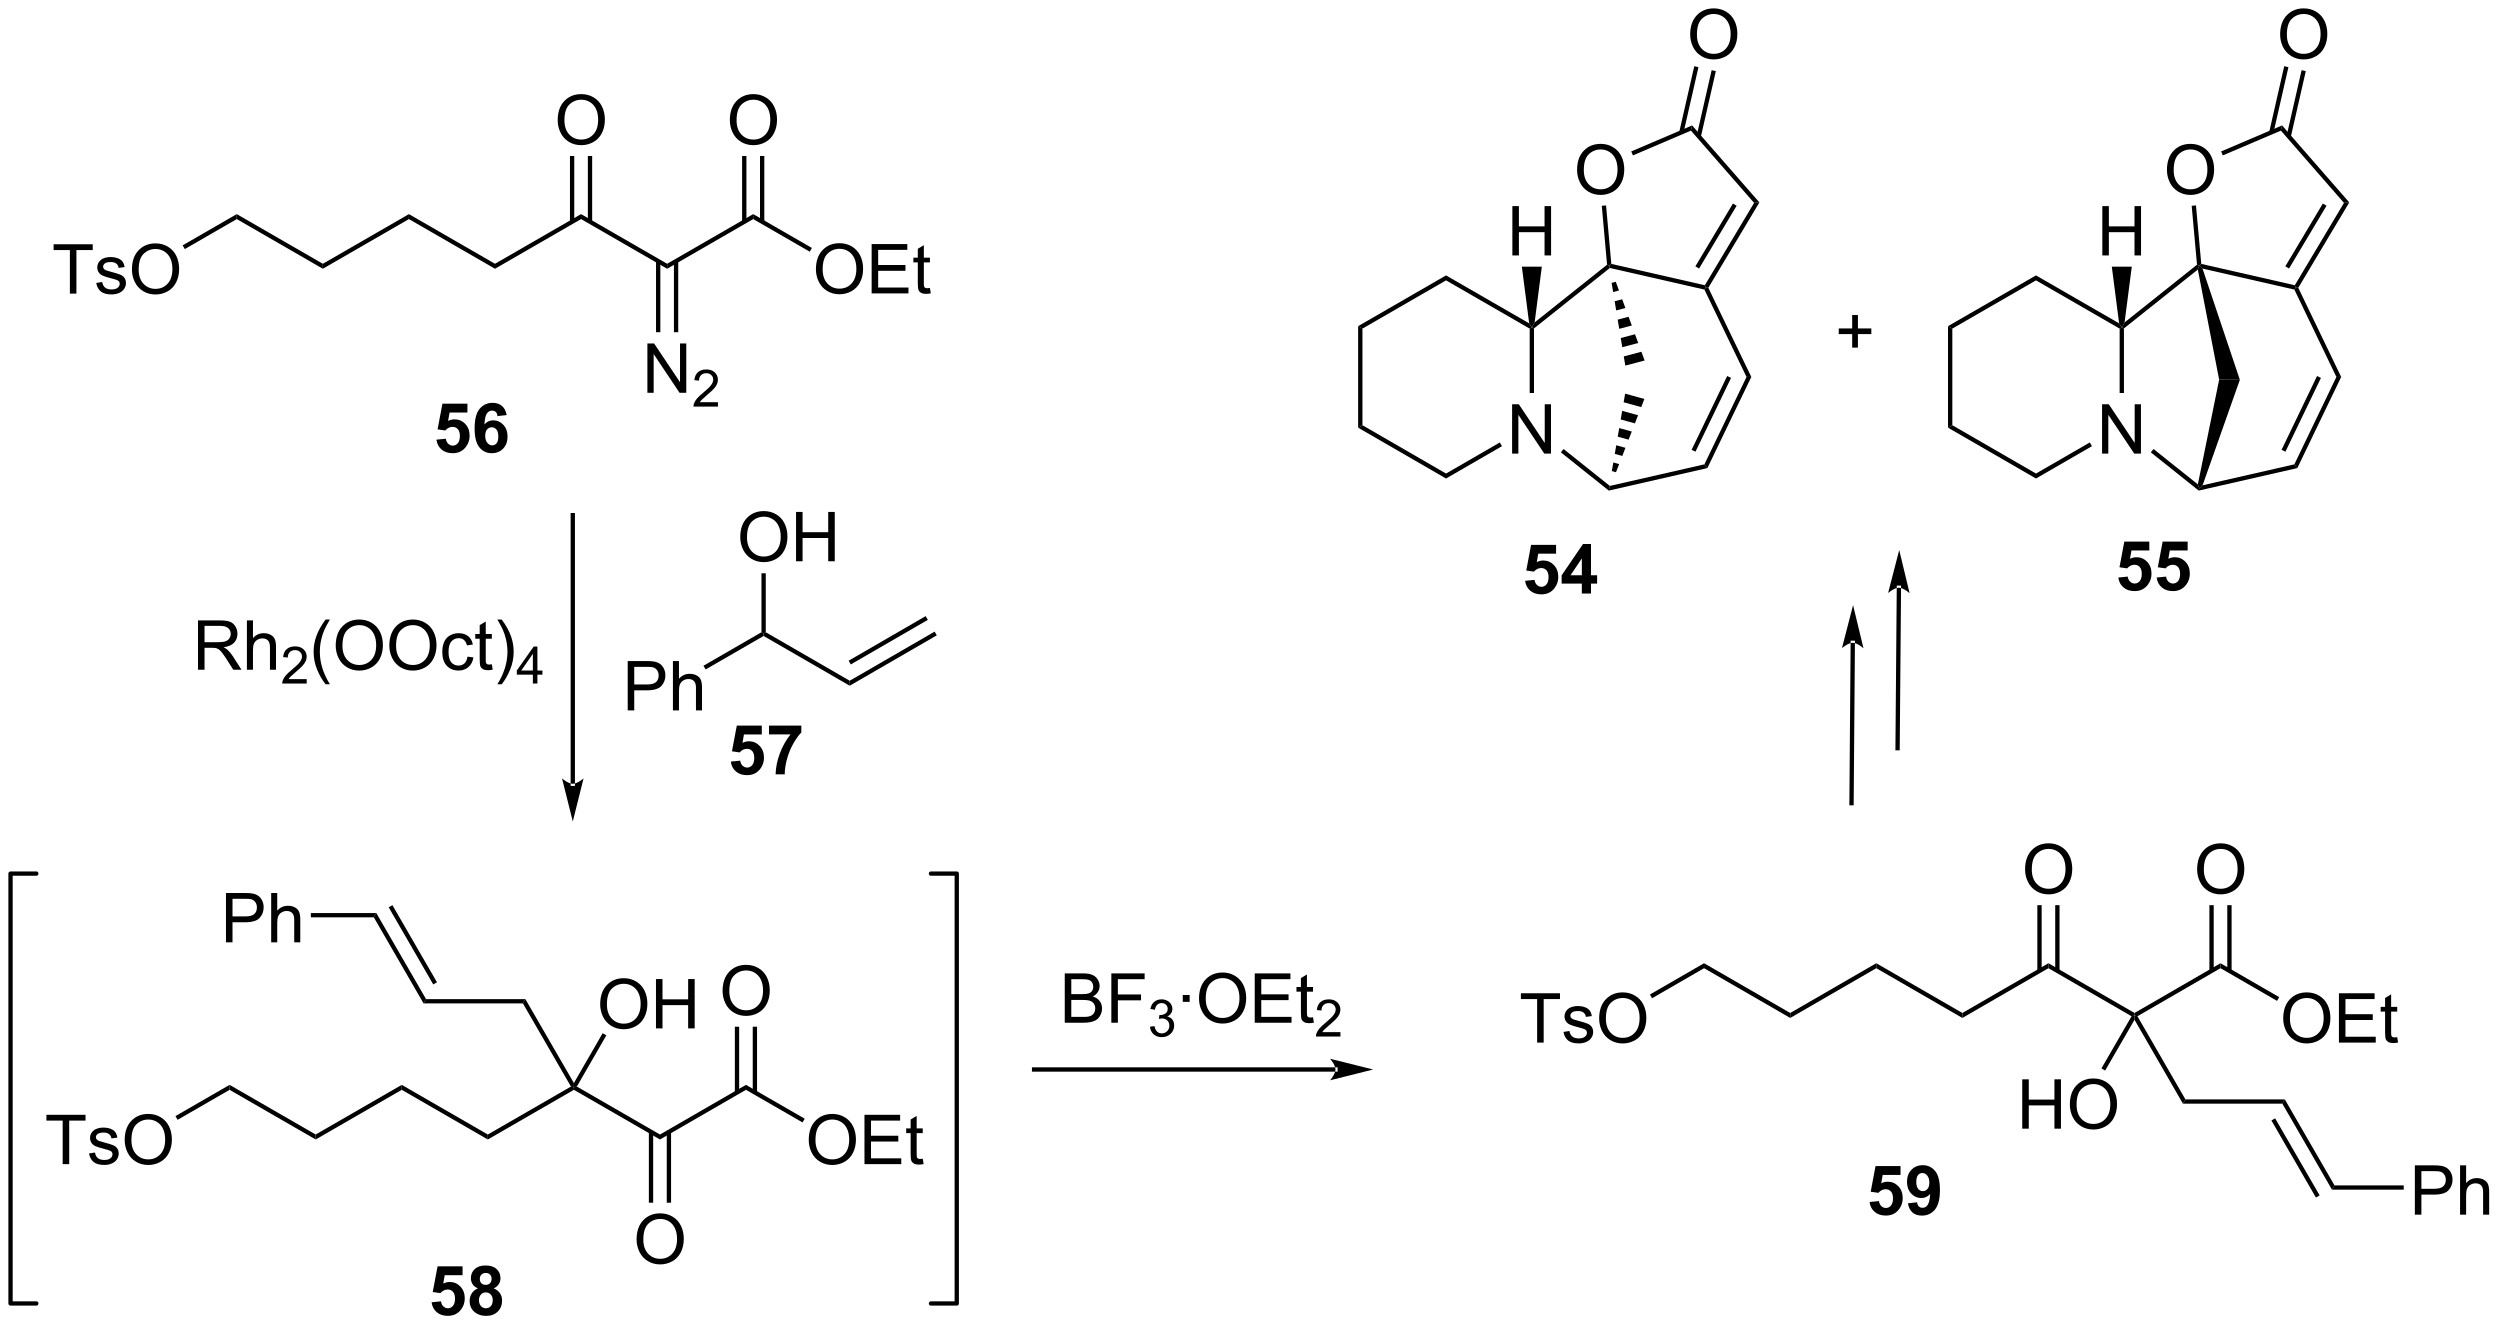 <?xml version="1.0" encoding="UTF-8"?>
<!DOCTYPE svg PUBLIC '-//W3C//DTD SVG 1.0//EN'
          'http://www.w3.org/TR/2001/REC-SVG-20010904/DTD/svg10.dtd'>
<svg stroke-dasharray="none" shape-rendering="auto" xmlns="http://www.w3.org/2000/svg" font-family="'Dialog'" text-rendering="auto" width="796" fill-opacity="1" color-interpolation="auto" color-rendering="auto" preserveAspectRatio="xMidYMid meet" font-size="12px" viewBox="0 0 796 422" fill="black" xmlns:xlink="http://www.w3.org/1999/xlink" stroke="black" image-rendering="auto" stroke-miterlimit="10" stroke-linecap="square" stroke-linejoin="miter" font-style="normal" stroke-width="1" height="422" stroke-dashoffset="0" font-weight="normal" stroke-opacity="1"
><!--Generated by the Batik Graphics2D SVG Generator--><defs id="genericDefs"
  /><g
  ><defs id="defs1"
    ><clipPath clipPathUnits="userSpaceOnUse" id="clipPath1"
      ><path d="M0.646 1.671 L298.844 1.671 L298.844 159.783 L0.646 159.783 L0.646 1.671 Z"
      /></clipPath
      ><clipPath clipPathUnits="userSpaceOnUse" id="clipPath2"
      ><path d="M-0.972 23.452 L-0.972 177.167 L288.935 177.167 L288.935 23.452 Z"
      /></clipPath
    ></defs
    ><g transform="scale(2.667,2.667) translate(-0.646,-1.671) matrix(1.029,0,0,1.029,1.646,-22.451)"
    ><path d="M7.136 57.508 L7.136 52.456 L5.248 52.456 L5.248 51.782 L9.787 51.782 L9.787 52.456 L7.894 52.456 L7.894 57.508 L7.136 57.508 ZM10.195 56.269 L10.89 56.16 Q10.947 56.579 11.215 56.803 Q11.484 57.024 11.963 57.024 Q12.447 57.024 12.682 56.826 Q12.916 56.628 12.916 56.363 Q12.916 56.126 12.71 55.988 Q12.564 55.894 11.992 55.751 Q11.218 55.555 10.919 55.412 Q10.619 55.269 10.465 55.019 Q10.312 54.766 10.312 54.462 Q10.312 54.183 10.437 53.949 Q10.564 53.712 10.783 53.555 Q10.947 53.433 11.231 53.35 Q11.515 53.266 11.838 53.266 Q12.327 53.266 12.695 53.407 Q13.064 53.548 13.239 53.787 Q13.416 54.027 13.484 54.43 L12.796 54.524 Q12.749 54.204 12.523 54.024 Q12.299 53.844 11.89 53.844 Q11.406 53.844 11.197 54.006 Q10.992 54.165 10.992 54.378 Q10.992 54.516 11.077 54.626 Q11.163 54.738 11.346 54.813 Q11.452 54.852 11.968 54.993 Q12.713 55.191 13.007 55.318 Q13.304 55.446 13.471 55.688 Q13.64 55.93 13.64 56.29 Q13.64 56.641 13.434 56.951 Q13.229 57.261 12.84 57.433 Q12.455 57.602 11.968 57.602 Q11.158 57.602 10.734 57.266 Q10.312 56.93 10.195 56.269 ZM14.335 54.719 Q14.335 53.292 15.101 52.488 Q15.867 51.68 17.077 51.68 Q17.869 51.68 18.505 52.061 Q19.142 52.438 19.476 53.115 Q19.812 53.792 19.812 54.652 Q19.812 55.524 19.46 56.212 Q19.109 56.899 18.463 57.253 Q17.82 57.608 17.072 57.608 Q16.265 57.608 15.627 57.217 Q14.992 56.824 14.663 56.149 Q14.335 55.472 14.335 54.719 ZM15.117 54.73 Q15.117 55.766 15.671 56.363 Q16.229 56.956 17.07 56.956 Q17.924 56.956 18.476 56.355 Q19.031 55.753 19.031 54.649 Q19.031 53.949 18.794 53.428 Q18.557 52.907 18.101 52.62 Q17.648 52.331 17.08 52.331 Q16.275 52.331 15.695 52.886 Q15.117 53.438 15.117 54.73 Z" stroke="none" clip-path="url(#clipPath2)"
    /></g
    ><g transform="matrix(2.743,0,0,2.743,2.667,-64.327)"
    ><path d="M20.477 52.363 L20.227 51.93 L26.51 48.305 L26.51 48.882 Z" stroke="none" clip-path="url(#clipPath2)"
    /></g
    ><g transform="matrix(2.743,0,0,2.743,2.667,-64.327)"
    ><path d="M26.51 48.882 L26.51 48.305 L36.502 54.07 L36.502 54.647 Z" stroke="none" clip-path="url(#clipPath2)"
    /></g
    ><g transform="matrix(2.743,0,0,2.743,2.667,-64.327)"
    ><path d="M36.502 54.647 L36.502 54.07 L46.493 48.305 L46.493 48.882 Z" stroke="none" clip-path="url(#clipPath2)"
    /></g
    ><g transform="matrix(2.743,0,0,2.743,2.667,-64.327)"
    ><path d="M46.493 48.882 L46.493 48.305 L56.484 54.07 L56.484 54.647 Z" stroke="none" clip-path="url(#clipPath2)"
    /></g
    ><g transform="matrix(2.743,0,0,2.743,2.667,-64.327)"
    ><path d="M56.484 54.647 L56.484 54.07 L66.476 48.305 L66.476 48.882 Z" stroke="none" clip-path="url(#clipPath2)"
    /></g
    ><g transform="matrix(2.743,0,0,2.743,2.667,-64.327)"
    ><path d="M66.476 48.882 L66.476 48.305 L76.467 54.07 L76.467 54.647 Z" stroke="none" clip-path="url(#clipPath2)"
    /></g
    ><g transform="matrix(2.743,0,0,2.743,2.667,-64.327)"
    ><path d="M76.467 54.647 L76.467 54.07 L86.458 48.305 L86.458 48.882 Z" stroke="none" clip-path="url(#clipPath2)"
    /></g
    ><g transform="matrix(2.743,0,0,2.743,2.667,-64.327)"
    ><path d="M93.738 54.719 Q93.738 53.292 94.503 52.488 Q95.269 51.68 96.48 51.68 Q97.272 51.68 97.907 52.061 Q98.545 52.438 98.878 53.115 Q99.214 53.792 99.214 54.652 Q99.214 55.524 98.863 56.212 Q98.511 56.899 97.865 57.253 Q97.222 57.608 96.475 57.608 Q95.667 57.608 95.029 57.217 Q94.394 56.824 94.066 56.149 Q93.738 55.472 93.738 54.719 ZM94.519 54.73 Q94.519 55.766 95.074 56.363 Q95.631 56.956 96.472 56.956 Q97.326 56.956 97.878 56.355 Q98.433 55.753 98.433 54.649 Q98.433 53.949 98.196 53.428 Q97.959 52.907 97.503 52.62 Q97.05 52.331 96.482 52.331 Q95.678 52.331 95.097 52.886 Q94.519 53.438 94.519 54.73 ZM100.205 57.508 L100.205 51.782 L104.346 51.782 L104.346 52.456 L100.963 52.456 L100.963 54.212 L104.132 54.212 L104.132 54.883 L100.963 54.883 L100.963 56.831 L104.478 56.831 L104.478 57.508 L100.205 57.508 ZM106.971 56.878 L107.072 57.501 Q106.775 57.563 106.541 57.563 Q106.158 57.563 105.947 57.443 Q105.736 57.321 105.65 57.123 Q105.564 56.925 105.564 56.292 L105.564 53.907 L105.049 53.907 L105.049 53.36 L105.564 53.36 L105.564 52.331 L106.265 51.91 L106.265 53.36 L106.971 53.36 L106.971 53.907 L106.265 53.907 L106.265 56.331 Q106.265 56.633 106.301 56.719 Q106.338 56.805 106.421 56.858 Q106.507 56.907 106.663 56.907 Q106.781 56.907 106.971 56.878 Z" stroke="none" clip-path="url(#clipPath2)"
    /></g
    ><g transform="matrix(2.743,0,0,2.743,2.667,-64.327)"
    ><path d="M86.458 48.882 L86.458 48.305 L93.27 52.235 L93.02 52.668 Z" stroke="none" clip-path="url(#clipPath2)"
    /></g
    ><g transform="matrix(2.743,0,0,2.743,2.667,-64.327)"
    ><path d="M83.746 37.414 Q83.746 35.987 84.512 35.183 Q85.278 34.376 86.489 34.376 Q87.28 34.376 87.916 34.756 Q88.554 35.133 88.887 35.81 Q89.223 36.487 89.223 37.347 Q89.223 38.219 88.871 38.907 Q88.52 39.594 87.874 39.948 Q87.231 40.303 86.483 40.303 Q85.676 40.303 85.038 39.912 Q84.403 39.519 84.074 38.844 Q83.746 38.167 83.746 37.414 ZM84.528 37.425 Q84.528 38.461 85.082 39.058 Q85.639 39.651 86.481 39.651 Q87.335 39.651 87.887 39.05 Q88.442 38.448 88.442 37.344 Q88.442 36.644 88.205 36.123 Q87.968 35.602 87.512 35.316 Q87.059 35.026 86.491 35.026 Q85.686 35.026 85.106 35.581 Q84.528 36.133 84.528 37.425 Z" stroke="none" clip-path="url(#clipPath2)"
    /></g
    ><g transform="matrix(2.743,0,0,2.743,2.667,-64.327)"
    ><path d="M87.747 49.193 L87.747 41.556 L87.247 41.556 L87.247 49.193 ZM85.67 49.193 L85.67 41.556 L85.17 41.556 L85.17 49.193 Z" stroke="none" clip-path="url(#clipPath2)"
    /></g
    ><g transform="matrix(2.743,0,0,2.743,2.667,-64.327)"
    ><path d="M63.764 37.414 Q63.764 35.987 64.529 35.183 Q65.295 34.376 66.506 34.376 Q67.297 34.376 67.933 34.756 Q68.571 35.133 68.904 35.81 Q69.24 36.487 69.24 37.347 Q69.24 38.219 68.889 38.907 Q68.537 39.594 67.891 39.948 Q67.248 40.303 66.501 40.303 Q65.693 40.303 65.055 39.912 Q64.42 39.519 64.092 38.844 Q63.764 38.167 63.764 37.414 ZM64.545 37.425 Q64.545 38.461 65.1 39.058 Q65.657 39.651 66.498 39.651 Q67.352 39.651 67.904 39.05 Q68.459 38.448 68.459 37.344 Q68.459 36.644 68.222 36.123 Q67.985 35.602 67.529 35.316 Q67.076 35.026 66.508 35.026 Q65.704 35.026 65.123 35.581 Q64.545 36.133 64.545 37.425 Z" stroke="none" clip-path="url(#clipPath2)"
    /></g
    ><g transform="matrix(2.743,0,0,2.743,2.667,-64.327)"
    ><path d="M67.764 49.193 L67.764 41.556 L67.264 41.556 L67.264 49.193 ZM65.687 49.193 L65.687 41.556 L65.187 41.556 L65.187 49.193 Z" stroke="none" clip-path="url(#clipPath2)"
    /></g
    ><g transform="matrix(2.743,0,0,2.743,2.667,-64.327)"
    ><path d="M74.176 69.049 L74.176 63.322 L74.955 63.322 L77.963 67.817 L77.963 63.322 L78.689 63.322 L78.689 69.049 L77.911 69.049 L74.903 64.549 L74.903 69.049 L74.176 69.049 Z" stroke="none" clip-path="url(#clipPath2)"
    /></g
    ><g transform="matrix(2.743,0,0,2.743,2.667,-64.327)"
    ><path d="M82.366 70.141 L82.366 70.648 L79.526 70.648 Q79.52 70.457 79.588 70.281 Q79.696 69.992 79.934 69.711 Q80.174 69.43 80.626 69.061 Q81.325 68.486 81.571 68.15 Q81.817 67.814 81.817 67.516 Q81.817 67.203 81.592 66.988 Q81.37 66.772 81.008 66.772 Q80.627 66.772 80.399 67 Q80.171 67.229 80.168 67.633 L79.626 67.578 Q79.682 66.971 80.046 66.654 Q80.409 66.336 81.02 66.336 Q81.639 66.336 81.999 66.68 Q82.36 67.022 82.36 67.527 Q82.36 67.785 82.254 68.035 Q82.149 68.283 81.903 68.559 Q81.659 68.834 81.09 69.314 Q80.616 69.713 80.481 69.856 Q80.346 69.998 80.258 70.141 L82.366 70.141 Z" stroke="none" clip-path="url(#clipPath2)"
    /></g
    ><g transform="matrix(2.743,0,0,2.743,2.667,-64.327)"
    ><path d="M75.178 53.759 L75.178 62.014 L75.678 62.014 L75.678 53.759 ZM77.255 53.759 L77.255 62.014 L77.755 62.014 L77.755 53.759 Z" stroke="none" clip-path="url(#clipPath2)"
    /></g
    ><g transform="matrix(2.743,0,0,2.743,2.667,-64.327)"
    ><path d="M154.044 147.848 L154.044 147.848 L119.063 147.848 L118.813 147.848 L118.813 147.348 L119.063 147.348 L154.044 147.348 L154.294 147.348 L154.294 147.848 ZM158.419 147.598 L153.419 146.348 C153.419 146.348 154.044 147.051 154.044 147.598 C154.044 148.145 153.419 148.848 153.419 148.848 Z" stroke="none" clip-path="url(#clipPath2)"
    /></g
    ><g transform="matrix(2.743,0,0,2.743,2.667,-64.327)"
    ><path d="M22.012 101.193 L22.012 95.467 L24.552 95.467 Q25.317 95.467 25.716 95.62 Q26.114 95.774 26.351 96.165 Q26.591 96.555 26.591 97.029 Q26.591 97.638 26.195 98.058 Q25.802 98.474 24.976 98.586 Q25.278 98.732 25.434 98.873 Q25.765 99.178 26.062 99.633 L27.059 101.193 L26.106 101.193 L25.348 100.001 Q25.015 99.485 24.799 99.211 Q24.585 98.938 24.416 98.829 Q24.247 98.719 24.07 98.678 Q23.942 98.649 23.648 98.649 L22.77 98.649 L22.77 101.193 L22.012 101.193 ZM22.77 97.993 L24.398 97.993 Q24.919 97.993 25.21 97.886 Q25.505 97.779 25.656 97.542 Q25.809 97.305 25.809 97.029 Q25.809 96.623 25.512 96.362 Q25.218 96.099 24.583 96.099 L22.77 96.099 L22.77 97.993 ZM27.688 101.193 L27.688 95.467 L28.391 95.467 L28.391 97.521 Q28.884 96.951 29.634 96.951 Q30.095 96.951 30.433 97.133 Q30.774 97.313 30.92 97.633 Q31.066 97.954 31.066 98.563 L31.066 101.193 L30.363 101.193 L30.363 98.563 Q30.363 98.037 30.134 97.797 Q29.907 97.555 29.488 97.555 Q29.175 97.555 28.899 97.719 Q28.626 97.881 28.509 98.159 Q28.391 98.435 28.391 98.922 L28.391 101.193 L27.688 101.193 Z" stroke="none" clip-path="url(#clipPath2)"
    /></g
    ><g transform="matrix(2.743,0,0,2.743,2.667,-64.327)"
    ><path d="M34.63 102.285 L34.63 102.793 L31.791 102.793 Q31.785 102.602 31.853 102.426 Q31.96 102.137 32.199 101.856 Q32.439 101.574 32.89 101.205 Q33.589 100.631 33.836 100.295 Q34.082 99.959 34.082 99.66 Q34.082 99.348 33.857 99.133 Q33.634 98.916 33.273 98.916 Q32.892 98.916 32.664 99.145 Q32.435 99.373 32.433 99.778 L31.89 99.723 Q31.947 99.115 32.31 98.799 Q32.673 98.481 33.285 98.481 Q33.904 98.481 34.263 98.824 Q34.624 99.166 34.624 99.672 Q34.624 99.93 34.519 100.18 Q34.414 100.428 34.167 100.703 Q33.923 100.979 33.355 101.459 Q32.88 101.858 32.746 102 Q32.611 102.143 32.523 102.285 L34.63 102.285 Z" stroke="none" clip-path="url(#clipPath2)"
    /></g
    ><g transform="matrix(2.743,0,0,2.743,2.667,-64.327)"
    ><path d="M36.818 102.878 Q36.235 102.144 35.831 101.159 Q35.43 100.172 35.43 99.118 Q35.43 98.188 35.732 97.336 Q36.084 96.349 36.818 95.368 L37.321 95.368 Q36.849 96.18 36.696 96.529 Q36.459 97.068 36.321 97.654 Q36.154 98.383 36.154 99.123 Q36.154 101.001 37.321 102.878 L36.818 102.878 ZM37.998 98.404 Q37.998 96.977 38.764 96.172 Q39.529 95.365 40.74 95.365 Q41.532 95.365 42.167 95.745 Q42.805 96.123 43.139 96.8 Q43.474 97.477 43.474 98.336 Q43.474 99.209 43.123 99.896 Q42.771 100.584 42.126 100.938 Q41.482 101.292 40.735 101.292 Q39.928 101.292 39.29 100.901 Q38.654 100.508 38.326 99.834 Q37.998 99.157 37.998 98.404 ZM38.779 98.415 Q38.779 99.451 39.334 100.047 Q39.891 100.641 40.732 100.641 Q41.586 100.641 42.139 100.04 Q42.693 99.438 42.693 98.334 Q42.693 97.633 42.456 97.112 Q42.219 96.592 41.764 96.305 Q41.31 96.016 40.743 96.016 Q39.938 96.016 39.357 96.571 Q38.779 97.123 38.779 98.415 ZM44.221 98.404 Q44.221 96.977 44.986 96.172 Q45.752 95.365 46.963 95.365 Q47.754 95.365 48.39 95.745 Q49.028 96.123 49.361 96.8 Q49.697 97.477 49.697 98.336 Q49.697 99.209 49.346 99.896 Q48.994 100.584 48.348 100.938 Q47.705 101.292 46.958 101.292 Q46.15 101.292 45.512 100.901 Q44.877 100.508 44.549 99.834 Q44.221 99.157 44.221 98.404 ZM45.002 98.415 Q45.002 99.451 45.556 100.047 Q46.114 100.641 46.955 100.641 Q47.809 100.641 48.361 100.04 Q48.916 99.438 48.916 98.334 Q48.916 97.633 48.679 97.112 Q48.442 96.592 47.986 96.305 Q47.533 96.016 46.965 96.016 Q46.161 96.016 45.58 96.571 Q45.002 97.123 45.002 98.415 ZM53.29 99.672 L53.982 99.763 Q53.868 100.477 53.401 100.883 Q52.935 101.287 52.256 101.287 Q51.404 101.287 50.886 100.73 Q50.368 100.172 50.368 99.133 Q50.368 98.461 50.589 97.959 Q50.813 97.454 51.269 97.204 Q51.724 96.951 52.258 96.951 Q52.935 96.951 53.365 97.292 Q53.795 97.633 53.915 98.263 L53.232 98.368 Q53.133 97.951 52.886 97.74 Q52.639 97.529 52.287 97.529 Q51.756 97.529 51.422 97.909 Q51.092 98.29 51.092 99.115 Q51.092 99.951 51.412 100.331 Q51.732 100.709 52.248 100.709 Q52.662 100.709 52.938 100.456 Q53.217 100.201 53.29 99.672 ZM56.118 100.563 L56.219 101.185 Q55.922 101.248 55.688 101.248 Q55.305 101.248 55.094 101.128 Q54.883 101.006 54.797 100.808 Q54.711 100.61 54.711 99.977 L54.711 97.592 L54.196 97.592 L54.196 97.045 L54.711 97.045 L54.711 96.016 L55.412 95.594 L55.412 97.045 L56.118 97.045 L56.118 97.592 L55.412 97.592 L55.412 100.016 Q55.412 100.318 55.448 100.404 Q55.485 100.49 55.568 100.542 Q55.654 100.592 55.81 100.592 Q55.928 100.592 56.118 100.563 ZM57.267 102.878 L56.762 102.878 Q57.931 101.001 57.931 99.123 Q57.931 98.388 57.762 97.665 Q57.629 97.079 57.392 96.54 Q57.239 96.188 56.762 95.368 L57.267 95.368 Q58.002 96.349 58.353 97.336 Q58.653 98.188 58.653 99.118 Q58.653 100.172 58.249 101.159 Q57.846 102.144 57.267 102.878 Z" stroke="none" clip-path="url(#clipPath2)"
    /></g
    ><g transform="matrix(2.743,0,0,2.743,2.667,-64.327)"
    ><path d="M60.881 102.793 L60.881 101.764 L59.018 101.764 L59.018 101.281 L60.979 98.498 L61.409 98.498 L61.409 101.281 L61.989 101.281 L61.989 101.764 L61.409 101.764 L61.409 102.793 L60.881 102.793 ZM60.881 101.281 L60.881 99.344 L59.538 101.281 L60.881 101.281 Z" stroke="none" clip-path="url(#clipPath2)"
    /></g
    ><g transform="matrix(2.743,0,0,2.743,2.667,-64.327)"
    ><path d="M84.955 85.815 Q84.955 84.388 85.721 83.583 Q86.487 82.776 87.697 82.776 Q88.489 82.776 89.124 83.156 Q89.763 83.534 90.096 84.211 Q90.432 84.888 90.432 85.747 Q90.432 86.62 90.08 87.307 Q89.729 87.995 89.083 88.349 Q88.44 88.703 87.692 88.703 Q86.885 88.703 86.247 88.312 Q85.612 87.919 85.283 87.245 Q84.955 86.568 84.955 85.815 ZM85.737 85.826 Q85.737 86.862 86.291 87.458 Q86.848 88.052 87.69 88.052 Q88.544 88.052 89.096 87.451 Q89.65 86.849 89.65 85.745 Q89.65 85.044 89.414 84.523 Q89.177 84.002 88.721 83.716 Q88.268 83.427 87.7 83.427 Q86.895 83.427 86.315 83.982 Q85.737 84.534 85.737 85.826 ZM91.43 88.604 L91.43 82.877 L92.188 82.877 L92.188 85.229 L95.165 85.229 L95.165 82.877 L95.923 82.877 L95.923 88.604 L95.165 88.604 L95.165 85.904 L92.188 85.904 L92.188 88.604 L91.43 88.604 Z" stroke="none" clip-path="url(#clipPath2)"
    /></g
    ><g transform="matrix(2.743,0,0,2.743,2.667,-64.327)"
    ><path d="M87.417 89.993 L87.917 89.993 L87.917 96.84 L87.667 96.984 L87.417 96.84 Z" stroke="none" clip-path="url(#clipPath2)"
    /></g
    ><g transform="matrix(2.743,0,0,2.743,2.667,-64.327)"
    ><path d="M87.667 97.273 L87.667 96.984 L87.917 96.84 L97.659 102.47 L97.659 103.048 Z" stroke="none" clip-path="url(#clipPath2)"
    /></g
    ><g transform="matrix(2.743,0,0,2.743,2.667,-64.327)"
    ><path d="M97.659 103.048 L97.659 102.47 L107.515 96.768 L107.765 97.201 ZM97.783 100.578 L106.726 95.404 L106.475 94.971 L97.533 100.145 Z" stroke="none" clip-path="url(#clipPath2)"
    /></g
    ><g transform="matrix(2.743,0,0,2.743,2.667,-64.327)"
    ><path d="M71.891 105.909 L71.891 100.183 L74.052 100.183 Q74.623 100.183 74.922 100.237 Q75.344 100.308 75.628 100.505 Q75.914 100.701 76.089 101.058 Q76.263 101.412 76.263 101.839 Q76.263 102.568 75.797 103.076 Q75.334 103.581 74.117 103.581 L72.649 103.581 L72.649 105.909 L71.891 105.909 ZM72.649 102.904 L74.13 102.904 Q74.865 102.904 75.172 102.63 Q75.482 102.357 75.482 101.862 Q75.482 101.503 75.3 101.248 Q75.117 100.99 74.821 100.909 Q74.63 100.857 74.115 100.857 L72.649 100.857 L72.649 102.904 ZM77.138 105.909 L77.138 100.183 L77.841 100.183 L77.841 102.237 Q78.334 101.667 79.084 101.667 Q79.544 101.667 79.883 101.849 Q80.224 102.029 80.37 102.349 Q80.516 102.669 80.516 103.279 L80.516 105.909 L79.813 105.909 L79.813 103.279 Q79.813 102.753 79.584 102.513 Q79.357 102.271 78.938 102.271 Q78.625 102.271 78.349 102.435 Q78.076 102.597 77.959 102.875 Q77.841 103.151 77.841 103.638 L77.841 105.909 L77.138 105.909 Z" stroke="none" clip-path="url(#clipPath2)"
    /></g
    ><g transform="matrix(2.743,0,0,2.743,2.667,-64.327)"
    ><path d="M87.417 96.84 L87.667 96.984 L87.667 97.273 L80.934 101.16 L80.684 100.728 Z" stroke="none" clip-path="url(#clipPath2)"
    /></g
    ><g transform="matrix(2.743,0,0,2.743,2.667,-64.327)"
    ><path d="M6.303 158.581 L6.303 153.529 L4.415 153.529 L4.415 152.855 L8.955 152.855 L8.955 153.529 L7.061 153.529 L7.061 158.581 L6.303 158.581 ZM9.362 157.342 L10.057 157.232 Q10.115 157.652 10.383 157.876 Q10.651 158.097 11.13 158.097 Q11.615 158.097 11.849 157.899 Q12.084 157.701 12.084 157.435 Q12.084 157.198 11.878 157.06 Q11.732 156.967 11.159 156.823 Q10.386 156.628 10.086 156.485 Q9.787 156.342 9.633 156.092 Q9.479 155.839 9.479 155.534 Q9.479 155.256 9.604 155.021 Q9.732 154.784 9.951 154.628 Q10.115 154.506 10.399 154.422 Q10.682 154.339 11.005 154.339 Q11.495 154.339 11.862 154.48 Q12.232 154.62 12.406 154.86 Q12.584 155.1 12.651 155.503 L11.964 155.597 Q11.917 155.277 11.69 155.097 Q11.466 154.917 11.057 154.917 Q10.573 154.917 10.365 155.079 Q10.159 155.238 10.159 155.451 Q10.159 155.589 10.245 155.698 Q10.331 155.81 10.513 155.886 Q10.62 155.925 11.136 156.066 Q11.88 156.264 12.175 156.391 Q12.472 156.519 12.638 156.761 Q12.807 157.003 12.807 157.363 Q12.807 157.714 12.602 158.024 Q12.396 158.334 12.008 158.506 Q11.623 158.675 11.136 158.675 Q10.326 158.675 9.901 158.339 Q9.479 158.003 9.362 157.342 ZM13.503 155.792 Q13.503 154.365 14.268 153.56 Q15.034 152.753 16.245 152.753 Q17.037 152.753 17.672 153.133 Q18.31 153.511 18.643 154.188 Q18.979 154.865 18.979 155.725 Q18.979 156.597 18.628 157.284 Q18.276 157.972 17.63 158.326 Q16.987 158.68 16.24 158.68 Q15.432 158.68 14.794 158.29 Q14.159 157.896 13.831 157.222 Q13.503 156.545 13.503 155.792 ZM14.284 155.803 Q14.284 156.839 14.839 157.435 Q15.396 158.029 16.237 158.029 Q17.091 158.029 17.643 157.428 Q18.198 156.826 18.198 155.722 Q18.198 155.021 17.961 154.501 Q17.724 153.98 17.268 153.693 Q16.815 153.404 16.247 153.404 Q15.443 153.404 14.862 153.959 Q14.284 154.511 14.284 155.803 Z" stroke="none" clip-path="url(#clipPath2)"
    /></g
    ><g transform="matrix(2.743,0,0,2.743,2.667,-64.327)"
    ><path d="M19.645 153.436 L19.395 153.003 L25.678 149.378 L25.678 149.955 Z" stroke="none" clip-path="url(#clipPath2)"
    /></g
    ><g transform="matrix(2.743,0,0,2.743,2.667,-64.327)"
    ><path d="M25.678 149.955 L25.678 149.378 L35.669 155.143 L35.669 155.72 Z" stroke="none" clip-path="url(#clipPath2)"
    /></g
    ><g transform="matrix(2.743,0,0,2.743,2.667,-64.327)"
    ><path d="M35.669 155.72 L35.669 155.143 L45.66 149.378 L45.66 149.955 Z" stroke="none" clip-path="url(#clipPath2)"
    /></g
    ><g transform="matrix(2.743,0,0,2.743,2.667,-64.327)"
    ><path d="M45.66 149.955 L45.66 149.378 L55.652 155.143 L55.652 155.72 Z" stroke="none" clip-path="url(#clipPath2)"
    /></g
    ><g transform="matrix(2.743,0,0,2.743,2.667,-64.327)"
    ><path d="M55.652 155.72 L55.652 155.143 L65.302 149.575 L65.643 149.666 L65.643 149.955 Z" stroke="none" clip-path="url(#clipPath2)"
    /></g
    ><g transform="matrix(2.743,0,0,2.743,2.667,-64.327)"
    ><path d="M65.643 149.955 L65.643 149.666 L65.985 149.575 L75.634 155.143 L75.635 155.72 Z" stroke="none" clip-path="url(#clipPath2)"
    /></g
    ><g transform="matrix(2.743,0,0,2.743,2.667,-64.327)"
    ><path d="M75.635 155.72 L75.634 155.143 L85.616 149.378 L85.616 149.955 Z" stroke="none" clip-path="url(#clipPath2)"
    /></g
    ><g transform="matrix(2.743,0,0,2.743,2.667,-64.327)"
    ><path d="M92.905 155.792 Q92.905 154.365 93.671 153.56 Q94.436 152.753 95.647 152.753 Q96.439 152.753 97.074 153.133 Q97.712 153.511 98.046 154.188 Q98.382 154.865 98.382 155.725 Q98.382 156.597 98.03 157.284 Q97.679 157.972 97.033 158.326 Q96.389 158.68 95.642 158.68 Q94.835 158.68 94.197 158.29 Q93.561 157.896 93.233 157.222 Q92.905 156.545 92.905 155.792 ZM93.686 155.803 Q93.686 156.839 94.241 157.435 Q94.798 158.029 95.639 158.029 Q96.494 158.029 97.046 157.428 Q97.6 156.826 97.6 155.722 Q97.6 155.021 97.363 154.501 Q97.126 153.98 96.671 153.693 Q96.218 153.404 95.65 153.404 Q94.845 153.404 94.264 153.959 Q93.686 154.511 93.686 155.803 ZM99.373 158.581 L99.373 152.855 L103.513 152.855 L103.513 153.529 L100.13 153.529 L100.13 155.284 L103.3 155.284 L103.3 155.956 L100.13 155.956 L100.13 157.904 L103.646 157.904 L103.646 158.581 L99.373 158.581 ZM106.138 157.951 L106.24 158.573 Q105.943 158.636 105.709 158.636 Q105.326 158.636 105.115 158.516 Q104.904 158.394 104.818 158.196 Q104.732 157.998 104.732 157.365 L104.732 154.98 L104.216 154.98 L104.216 154.433 L104.732 154.433 L104.732 153.404 L105.433 152.982 L105.433 154.433 L106.138 154.433 L106.138 154.98 L105.433 154.98 L105.433 157.404 Q105.433 157.706 105.469 157.792 Q105.505 157.878 105.589 157.93 Q105.675 157.98 105.831 157.98 Q105.948 157.98 106.138 157.951 Z" stroke="none" clip-path="url(#clipPath2)"
    /></g
    ><g transform="matrix(2.743,0,0,2.743,2.667,-64.327)"
    ><path d="M85.616 149.955 L85.616 149.378 L92.437 153.309 L92.187 153.743 Z" stroke="none" clip-path="url(#clipPath2)"
    /></g
    ><g transform="matrix(2.743,0,0,2.743,2.667,-64.327)"
    ><path d="M82.904 138.487 Q82.904 137.06 83.669 136.256 Q84.435 135.448 85.646 135.448 Q86.438 135.448 87.073 135.828 Q87.711 136.206 88.044 136.883 Q88.38 137.56 88.38 138.419 Q88.38 139.292 88.029 139.979 Q87.677 140.667 87.031 141.021 Q86.388 141.375 85.641 141.375 Q84.834 141.375 84.195 140.985 Q83.56 140.591 83.232 139.917 Q82.904 139.24 82.904 138.487 ZM83.685 138.498 Q83.685 139.534 84.24 140.131 Q84.797 140.724 85.638 140.724 Q86.492 140.724 87.044 140.123 Q87.599 139.521 87.599 138.417 Q87.599 137.716 87.362 137.196 Q87.125 136.675 86.669 136.388 Q86.216 136.099 85.649 136.099 Q84.844 136.099 84.263 136.654 Q83.685 137.206 83.685 138.498 Z" stroke="none" clip-path="url(#clipPath2)"
    /></g
    ><g transform="matrix(2.743,0,0,2.743,2.667,-64.327)"
    ><path d="M86.904 150.265 L86.904 142.629 L86.404 142.629 L86.404 150.265 ZM84.827 150.266 L84.827 142.629 L84.327 142.629 L84.327 150.266 Z" stroke="none" clip-path="url(#clipPath2)"
    /></g
    ><g transform="matrix(2.743,0,0,2.743,2.667,-64.327)"
    ><path d="M72.922 167.332 Q72.922 165.905 73.688 165.1 Q74.454 164.293 75.665 164.293 Q76.456 164.293 77.092 164.673 Q77.73 165.051 78.063 165.728 Q78.399 166.405 78.399 167.264 Q78.399 168.137 78.047 168.824 Q77.696 169.512 77.05 169.866 Q76.407 170.22 75.659 170.22 Q74.852 170.22 74.214 169.829 Q73.579 169.436 73.251 168.762 Q72.922 168.085 72.922 167.332 ZM73.704 167.343 Q73.704 168.379 74.258 168.975 Q74.816 169.569 75.657 169.569 Q76.511 169.569 77.063 168.968 Q77.618 168.366 77.618 167.262 Q77.618 166.561 77.381 166.041 Q77.144 165.52 76.688 165.233 Q76.235 164.944 75.667 164.944 Q74.863 164.944 74.282 165.499 Q73.704 166.051 73.704 167.343 Z" stroke="none" clip-path="url(#clipPath2)"
    /></g
    ><g transform="matrix(2.743,0,0,2.743,2.667,-64.327)"
    ><path d="M74.346 154.832 L74.346 163.059 L74.846 163.059 L74.846 154.832 ZM76.423 154.831 L76.423 163.059 L76.923 163.059 L76.923 154.831 Z" stroke="none" clip-path="url(#clipPath2)"
    /></g
    ><g transform="matrix(2.743,0,0,2.743,2.667,-64.327)"
    ><path d="M68.696 140.036 Q68.696 138.609 69.462 137.804 Q70.228 136.997 71.438 136.997 Q72.23 136.997 72.865 137.377 Q73.504 137.755 73.837 138.432 Q74.173 139.109 74.173 139.968 Q74.173 140.841 73.821 141.528 Q73.47 142.216 72.824 142.57 Q72.181 142.924 71.433 142.924 Q70.626 142.924 69.988 142.533 Q69.353 142.14 69.024 141.466 Q68.696 140.788 68.696 140.036 ZM69.478 140.046 Q69.478 141.083 70.032 141.679 Q70.589 142.273 71.431 142.273 Q72.285 142.273 72.837 141.671 Q73.391 141.07 73.391 139.966 Q73.391 139.265 73.154 138.744 Q72.918 138.223 72.462 137.937 Q72.009 137.648 71.441 137.648 Q70.636 137.648 70.056 138.203 Q69.478 138.755 69.478 140.046 ZM75.171 142.825 L75.171 137.098 L75.929 137.098 L75.929 139.45 L78.906 139.45 L78.906 137.098 L79.664 137.098 L79.664 142.825 L78.906 142.825 L78.906 140.125 L75.929 140.125 L75.929 142.825 L75.171 142.825 Z" stroke="none" clip-path="url(#clipPath2)"
    /></g
    ><g transform="matrix(2.743,0,0,2.743,2.667,-64.327)"
    ><path d="M65.985 149.575 L65.643 149.666 L65.643 149.166 L68.979 143.384 L69.412 143.634 Z" stroke="none" clip-path="url(#clipPath2)"
    /></g
    ><g transform="matrix(2.743,0,0,2.743,2.667,-64.327)"
    ><path d="M65.643 149.166 L65.643 149.666 L65.302 149.575 L59.724 139.925 L60.012 139.425 Z" stroke="none" clip-path="url(#clipPath2)"
    /></g
    ><g transform="matrix(2.743,0,0,2.743,2.667,-64.327)"
    ><path d="M60.012 139.425 L59.724 139.925 L48.194 139.925 L48.483 139.425 Z" stroke="none" clip-path="url(#clipPath2)"
    /></g
    ><g transform="matrix(2.743,0,0,2.743,2.667,-64.327)"
    ><path d="M48.483 139.425 L48.194 139.925 L42.419 129.934 L42.708 129.434 ZM49.753 137.473 L44.578 128.519 L44.145 128.769 L49.32 137.723 Z" stroke="none" clip-path="url(#clipPath2)"
    /></g
    ><g transform="matrix(2.743,0,0,2.743,2.667,-64.327)"
    ><path d="M25.258 132.834 L25.258 127.107 L27.42 127.107 Q27.99 127.107 28.29 127.162 Q28.711 127.232 28.995 127.43 Q29.282 127.625 29.456 127.982 Q29.631 128.336 29.631 128.763 Q29.631 129.493 29.165 130 Q28.701 130.506 27.485 130.506 L26.016 130.506 L26.016 132.834 L25.258 132.834 ZM26.016 129.828 L27.498 129.828 Q28.232 129.828 28.54 129.555 Q28.849 129.281 28.849 128.787 Q28.849 128.427 28.667 128.172 Q28.485 127.914 28.188 127.834 Q27.998 127.781 27.482 127.781 L26.016 127.781 L26.016 129.828 ZM30.506 132.834 L30.506 127.107 L31.209 127.107 L31.209 129.162 Q31.701 128.591 32.451 128.591 Q32.912 128.591 33.251 128.774 Q33.592 128.953 33.737 129.274 Q33.883 129.594 33.883 130.203 L33.883 132.834 L33.18 132.834 L33.18 130.203 Q33.18 129.677 32.951 129.438 Q32.724 129.196 32.305 129.196 Q31.993 129.196 31.717 129.36 Q31.443 129.521 31.326 129.8 Q31.209 130.076 31.209 130.563 L31.209 132.834 L30.506 132.834 Z" stroke="none" clip-path="url(#clipPath2)"
    /></g
    ><g transform="matrix(2.743,0,0,2.743,2.667,-64.327)"
    ><path d="M42.708 129.434 L42.419 129.934 L35.113 129.934 L35.113 129.434 Z" stroke="none" clip-path="url(#clipPath2)"
    /></g
    ><g stroke-width="0.5" transform="matrix(2.743,0,0,2.743,2.667,-64.327)" stroke-linejoin="round" stroke-linecap="round"
    ><path fill="none" d="M107.091 174.755 L110.085 174.755 L110.085 124.858 L107.091 124.858" clip-path="url(#clipPath2)"
    /></g
    ><g stroke-width="0.5" transform="matrix(2.743,0,0,2.743,2.667,-64.327)" stroke-linejoin="round" stroke-linecap="round"
    ><path fill="none" d="M3.244 124.858 L0.25 124.858 L0.25 174.755 L3.244 174.755" clip-path="url(#clipPath2)"
    /></g
    ><g transform="matrix(2.743,0,0,2.743,2.667,-64.327)"
    ><path d="M65.266 114.43 L65.266 114.43 L65.266 83.246 L65.266 82.996 L65.766 82.996 L65.766 83.246 L65.766 114.43 L65.766 114.68 L65.266 114.68 ZM65.516 118.805 L66.766 113.805 C66.766 113.805 66.063 114.43 65.516 114.43 C64.97 114.43 64.266 113.805 64.266 113.805 Z" stroke="none" clip-path="url(#clipPath2)"
    /></g
    ><g transform="matrix(2.743,0,0,2.743,2.667,-64.327)"
    ><path d="M122.622 142.166 L122.622 136.439 L124.771 136.439 Q125.427 136.439 125.823 136.613 Q126.221 136.785 126.445 137.147 Q126.669 137.509 126.669 137.903 Q126.669 138.27 126.469 138.595 Q126.271 138.918 125.87 139.119 Q126.388 139.27 126.666 139.637 Q126.948 140.004 126.948 140.504 Q126.948 140.908 126.776 141.254 Q126.607 141.598 126.357 141.785 Q126.107 141.973 125.729 142.069 Q125.354 142.166 124.807 142.166 L122.622 142.166 ZM123.38 138.845 L124.62 138.845 Q125.122 138.845 125.341 138.778 Q125.63 138.691 125.776 138.494 Q125.924 138.293 125.924 137.994 Q125.924 137.707 125.786 137.491 Q125.651 137.275 125.396 137.194 Q125.143 137.113 124.526 137.113 L123.38 137.113 L123.38 138.845 ZM123.38 141.488 L124.807 141.488 Q125.174 141.488 125.323 141.462 Q125.583 141.416 125.758 141.306 Q125.935 141.197 126.047 140.988 Q126.161 140.778 126.161 140.504 Q126.161 140.184 125.997 139.949 Q125.833 139.712 125.541 139.616 Q125.252 139.52 124.706 139.52 L123.38 139.52 L123.38 141.488 ZM128.029 142.166 L128.029 136.439 L131.893 136.439 L131.893 137.113 L128.786 137.113 L128.786 138.887 L131.474 138.887 L131.474 139.564 L128.786 139.564 L128.786 142.166 L128.029 142.166 Z" stroke="none" clip-path="url(#clipPath2)"
    /></g
    ><g transform="matrix(2.743,0,0,2.743,2.667,-64.327)"
    ><path d="M132.511 142.631 L133.038 142.56 Q133.13 143.01 133.347 143.207 Q133.566 143.404 133.88 143.404 Q134.251 143.404 134.507 143.146 Q134.765 142.888 134.765 142.508 Q134.765 142.144 134.527 141.91 Q134.29 141.674 133.923 141.674 Q133.775 141.674 133.552 141.732 L133.611 141.269 Q133.663 141.275 133.695 141.275 Q134.032 141.275 134.302 141.1 Q134.571 140.924 134.571 140.556 Q134.571 140.268 134.374 140.078 Q134.179 139.887 133.868 139.887 Q133.56 139.887 133.355 140.08 Q133.15 140.273 133.091 140.66 L132.564 140.566 Q132.661 140.035 133.003 139.744 Q133.347 139.453 133.857 139.453 Q134.208 139.453 134.503 139.603 Q134.8 139.754 134.956 140.016 Q135.113 140.275 135.113 140.568 Q135.113 140.847 134.962 141.076 Q134.814 141.305 134.521 141.439 Q134.902 141.527 135.113 141.805 Q135.323 142.08 135.323 142.496 Q135.323 143.059 134.913 143.451 Q134.503 143.842 133.876 143.842 Q133.312 143.842 132.937 143.506 Q132.564 143.168 132.511 142.631 Z" stroke="none" clip-path="url(#clipPath2)"
    /></g
    ><g transform="matrix(2.743,0,0,2.743,2.667,-64.327)"
    ><path d="M136.32 139.746 L136.32 138.947 L137.119 138.947 L137.119 139.746 L136.32 139.746 ZM138.207 139.376 Q138.207 137.949 138.972 137.145 Q139.738 136.337 140.949 136.337 Q141.74 136.337 142.376 136.718 Q143.014 137.095 143.347 137.772 Q143.683 138.449 143.683 139.309 Q143.683 140.181 143.332 140.869 Q142.98 141.556 142.334 141.91 Q141.691 142.264 140.944 142.264 Q140.136 142.264 139.498 141.874 Q138.863 141.481 138.535 140.806 Q138.207 140.129 138.207 139.376 ZM138.988 139.387 Q138.988 140.423 139.542 141.02 Q140.1 141.613 140.941 141.613 Q141.795 141.613 142.347 141.012 Q142.902 140.41 142.902 139.306 Q142.902 138.606 142.665 138.085 Q142.428 137.564 141.972 137.278 Q141.519 136.988 140.951 136.988 Q140.147 136.988 139.566 137.543 Q138.988 138.095 138.988 139.387 ZM144.674 142.166 L144.674 136.439 L148.815 136.439 L148.815 137.113 L145.432 137.113 L145.432 138.869 L148.601 138.869 L148.601 139.541 L145.432 139.541 L145.432 141.488 L148.947 141.488 L148.947 142.166 L144.674 142.166 ZM151.44 141.535 L151.541 142.158 Q151.244 142.22 151.01 142.22 Q150.627 142.22 150.416 142.1 Q150.205 141.978 150.119 141.78 Q150.033 141.582 150.033 140.949 L150.033 138.564 L149.518 138.564 L149.518 138.017 L150.033 138.017 L150.033 136.988 L150.734 136.566 L150.734 138.017 L151.44 138.017 L151.44 138.564 L150.734 138.564 L150.734 140.988 Q150.734 141.291 150.77 141.376 Q150.807 141.462 150.89 141.514 Q150.976 141.564 151.132 141.564 Q151.25 141.564 151.44 141.535 Z" stroke="none" clip-path="url(#clipPath2)"
    /></g
    ><g transform="matrix(2.743,0,0,2.743,2.667,-64.327)"
    ><path d="M154.621 143.258 L154.621 143.766 L151.781 143.766 Q151.776 143.574 151.844 143.398 Q151.951 143.109 152.19 142.828 Q152.43 142.547 152.881 142.178 Q153.58 141.603 153.826 141.268 Q154.072 140.931 154.072 140.633 Q154.072 140.32 153.848 140.105 Q153.625 139.888 153.264 139.888 Q152.883 139.888 152.655 140.117 Q152.426 140.346 152.424 140.75 L151.881 140.695 Q151.938 140.088 152.301 139.771 Q152.664 139.453 153.276 139.453 Q153.895 139.453 154.254 139.797 Q154.615 140.138 154.615 140.644 Q154.615 140.902 154.51 141.152 Q154.405 141.4 154.158 141.676 Q153.914 141.951 153.346 142.431 Q152.871 142.83 152.737 142.972 Q152.602 143.115 152.514 143.258 L154.621 143.258 Z" stroke="none" clip-path="url(#clipPath2)"
    /></g
    ><g transform="matrix(2.743,0,0,2.743,2.667,-64.327)"
    ><path d="M177.455 144.474 L177.455 139.421 L175.567 139.421 L175.567 138.747 L180.106 138.747 L180.106 139.421 L178.213 139.421 L178.213 144.474 L177.455 144.474 ZM180.513 143.234 L181.209 143.125 Q181.266 143.544 181.534 143.768 Q181.803 143.989 182.282 143.989 Q182.766 143.989 183 143.791 Q183.235 143.593 183.235 143.328 Q183.235 143.091 183.029 142.953 Q182.883 142.859 182.31 142.716 Q181.537 142.52 181.238 142.377 Q180.938 142.234 180.784 141.984 Q180.631 141.731 180.631 141.427 Q180.631 141.148 180.756 140.914 Q180.883 140.677 181.102 140.52 Q181.266 140.398 181.55 140.315 Q181.834 140.231 182.157 140.231 Q182.646 140.231 183.013 140.372 Q183.383 140.513 183.558 140.752 Q183.735 140.992 183.803 141.395 L183.115 141.489 Q183.068 141.169 182.842 140.989 Q182.618 140.809 182.209 140.809 Q181.724 140.809 181.516 140.971 Q181.31 141.13 181.31 141.343 Q181.31 141.481 181.396 141.591 Q181.482 141.703 181.665 141.778 Q181.771 141.817 182.287 141.958 Q183.032 142.156 183.326 142.283 Q183.623 142.411 183.79 142.653 Q183.959 142.895 183.959 143.255 Q183.959 143.606 183.753 143.916 Q183.547 144.226 183.159 144.398 Q182.774 144.567 182.287 144.567 Q181.477 144.567 181.053 144.231 Q180.631 143.895 180.513 143.234 ZM184.654 141.684 Q184.654 140.257 185.42 139.453 Q186.185 138.645 187.396 138.645 Q188.188 138.645 188.823 139.026 Q189.461 139.403 189.795 140.08 Q190.131 140.757 190.131 141.617 Q190.131 142.489 189.779 143.177 Q189.428 143.864 188.782 144.218 Q188.138 144.572 187.391 144.572 Q186.584 144.572 185.946 144.182 Q185.31 143.789 184.982 143.114 Q184.654 142.437 184.654 141.684 ZM185.435 141.695 Q185.435 142.731 185.99 143.328 Q186.547 143.921 187.388 143.921 Q188.243 143.921 188.795 143.32 Q189.349 142.718 189.349 141.614 Q189.349 140.914 189.113 140.393 Q188.875 139.872 188.42 139.585 Q187.967 139.296 187.399 139.296 Q186.594 139.296 186.013 139.851 Q185.435 140.403 185.435 141.695 Z" stroke="none" clip-path="url(#clipPath2)"
    /></g
    ><g transform="matrix(2.743,0,0,2.743,2.667,-64.327)"
    ><path d="M190.794 139.326 L190.544 138.893 L196.829 135.26 L196.829 135.837 Z" stroke="none" clip-path="url(#clipPath2)"
    /></g
    ><g transform="matrix(2.743,0,0,2.743,2.667,-64.327)"
    ><path d="M196.829 135.837 L196.829 135.26 L206.831 141.035 L206.831 141.612 Z" stroke="none" clip-path="url(#clipPath2)"
    /></g
    ><g transform="matrix(2.743,0,0,2.743,2.667,-64.327)"
    ><path d="M206.831 141.612 L206.831 141.035 L216.822 135.26 L216.822 135.837 Z" stroke="none" clip-path="url(#clipPath2)"
    /></g
    ><g transform="matrix(2.743,0,0,2.743,2.667,-64.327)"
    ><path d="M216.822 135.837 L216.822 135.26 L226.813 141.035 L226.813 141.612 Z" stroke="none" clip-path="url(#clipPath2)"
    /></g
    ><g transform="matrix(2.743,0,0,2.743,2.667,-64.327)"
    ><path d="M226.813 141.612 L226.813 141.035 L236.804 135.26 L236.804 135.837 Z" stroke="none" clip-path="url(#clipPath2)"
    /></g
    ><g transform="matrix(2.743,0,0,2.743,2.667,-64.327)"
    ><path d="M236.804 135.837 L236.804 135.26 L246.796 141.035 L246.796 141.323 L246.454 141.415 Z" stroke="none" clip-path="url(#clipPath2)"
    /></g
    ><g transform="matrix(2.743,0,0,2.743,2.667,-64.327)"
    ><path d="M247.137 141.415 L246.796 141.323 L246.796 141.035 L256.777 135.26 L256.777 135.837 Z" stroke="none" clip-path="url(#clipPath2)"
    /></g
    ><g transform="matrix(2.743,0,0,2.743,2.667,-64.327)"
    ><path d="M264.057 141.684 Q264.057 140.257 264.822 139.453 Q265.588 138.645 266.799 138.645 Q267.59 138.645 268.226 139.026 Q268.864 139.403 269.197 140.08 Q269.533 140.757 269.533 141.617 Q269.533 142.489 269.182 143.177 Q268.83 143.864 268.184 144.218 Q267.541 144.572 266.793 144.572 Q265.986 144.572 265.348 144.182 Q264.713 143.789 264.385 143.114 Q264.057 142.437 264.057 141.684 ZM264.838 141.695 Q264.838 142.731 265.392 143.328 Q265.95 143.921 266.791 143.921 Q267.645 143.921 268.197 143.32 Q268.752 142.718 268.752 141.614 Q268.752 140.914 268.515 140.393 Q268.278 139.872 267.822 139.585 Q267.369 139.296 266.801 139.296 Q265.997 139.296 265.416 139.851 Q264.838 140.403 264.838 141.695 ZM270.524 144.474 L270.524 138.747 L274.665 138.747 L274.665 139.421 L271.282 139.421 L271.282 141.177 L274.451 141.177 L274.451 141.849 L271.282 141.849 L271.282 143.796 L274.797 143.796 L274.797 144.474 L270.524 144.474 ZM277.29 143.843 L277.391 144.466 Q277.094 144.528 276.86 144.528 Q276.477 144.528 276.266 144.408 Q276.055 144.286 275.969 144.088 Q275.883 143.89 275.883 143.257 L275.883 140.872 L275.368 140.872 L275.368 140.325 L275.883 140.325 L275.883 139.296 L276.584 138.875 L276.584 140.325 L277.29 140.325 L277.29 140.872 L276.584 140.872 L276.584 143.296 Q276.584 143.599 276.62 143.684 Q276.657 143.77 276.74 143.822 Q276.826 143.872 276.982 143.872 Q277.099 143.872 277.29 143.843 Z" stroke="none" clip-path="url(#clipPath2)"
    /></g
    ><g transform="matrix(2.743,0,0,2.743,2.667,-64.327)"
    ><path d="M256.777 135.837 L256.777 135.26 L263.59 139.197 L263.34 139.63 Z" stroke="none" clip-path="url(#clipPath2)"
    /></g
    ><g transform="matrix(2.743,0,0,2.743,2.667,-64.327)"
    ><path d="M254.065 124.379 Q254.065 122.953 254.831 122.148 Q255.596 121.341 256.807 121.341 Q257.599 121.341 258.235 121.721 Q258.873 122.098 259.206 122.775 Q259.542 123.453 259.542 124.312 Q259.542 125.184 259.19 125.872 Q258.839 126.559 258.193 126.913 Q257.55 127.268 256.802 127.268 Q255.995 127.268 255.357 126.877 Q254.721 126.484 254.393 125.809 Q254.065 125.132 254.065 124.379 ZM254.846 124.39 Q254.846 125.426 255.401 126.023 Q255.958 126.617 256.8 126.617 Q257.654 126.617 258.206 126.015 Q258.76 125.413 258.76 124.309 Q258.76 123.609 258.524 123.088 Q258.287 122.567 257.831 122.281 Q257.378 121.992 256.81 121.992 Q256.005 121.992 255.425 122.546 Q254.846 123.098 254.846 124.39 Z" stroke="none" clip-path="url(#clipPath2)"
    /></g
    ><g transform="matrix(2.743,0,0,2.743,2.667,-64.327)"
    ><path d="M258.065 136.148 L258.065 128.521 L257.565 128.521 L257.565 136.148 ZM255.989 136.149 L255.989 128.521 L255.489 128.521 L255.489 136.149 Z" stroke="none" clip-path="url(#clipPath2)"
    /></g
    ><g transform="matrix(2.743,0,0,2.743,2.667,-64.327)"
    ><path d="M234.093 124.379 Q234.093 122.953 234.858 122.148 Q235.624 121.341 236.835 121.341 Q237.626 121.341 238.262 121.721 Q238.9 122.098 239.233 122.775 Q239.569 123.453 239.569 124.312 Q239.569 125.184 239.218 125.872 Q238.866 126.559 238.22 126.913 Q237.577 127.268 236.829 127.268 Q236.022 127.268 235.384 126.877 Q234.749 126.484 234.421 125.809 Q234.093 125.132 234.093 124.379 ZM234.874 124.39 Q234.874 125.426 235.429 126.023 Q235.986 126.617 236.827 126.617 Q237.681 126.617 238.233 126.015 Q238.788 125.413 238.788 124.309 Q238.788 123.609 238.551 123.088 Q238.314 122.567 237.858 122.281 Q237.405 121.992 236.837 121.992 Q236.033 121.992 235.452 122.546 Q234.874 123.098 234.874 124.39 Z" stroke="none" clip-path="url(#clipPath2)"
    /></g
    ><g transform="matrix(2.743,0,0,2.743,2.667,-64.327)"
    ><path d="M238.092 136.148 L238.092 128.521 L237.592 128.521 L237.592 136.148 ZM236.017 136.148 L236.017 128.521 L235.517 128.521 L235.517 136.148 Z" stroke="none" clip-path="url(#clipPath2)"
    /></g
    ><g transform="matrix(2.743,0,0,2.743,2.667,-64.327)"
    ><path d="M233.765 154.465 L233.765 148.738 L234.523 148.738 L234.523 151.09 L237.5 151.09 L237.5 148.738 L238.258 148.738 L238.258 154.465 L237.5 154.465 L237.5 151.764 L234.523 151.764 L234.523 154.465 L233.765 154.465 ZM239.29 151.676 Q239.29 150.249 240.056 149.444 Q240.821 148.637 242.032 148.637 Q242.824 148.637 243.459 149.017 Q244.097 149.395 244.431 150.072 Q244.767 150.749 244.767 151.608 Q244.767 152.481 244.415 153.168 Q244.064 153.856 243.418 154.21 Q242.774 154.564 242.027 154.564 Q241.22 154.564 240.582 154.173 Q239.946 153.78 239.618 153.106 Q239.29 152.429 239.29 151.676 ZM240.071 151.686 Q240.071 152.723 240.626 153.319 Q241.183 153.913 242.024 153.913 Q242.879 153.913 243.431 153.311 Q243.986 152.71 243.986 151.606 Q243.986 150.905 243.749 150.384 Q243.512 149.863 243.056 149.577 Q242.603 149.288 242.035 149.288 Q241.23 149.288 240.649 149.843 Q240.071 150.395 240.071 151.686 Z" stroke="none" clip-path="url(#clipPath2)"
    /></g
    ><g transform="matrix(2.743,0,0,2.743,2.667,-64.327)"
    ><path d="M246.454 141.415 L246.796 141.323 L246.796 141.823 L243.389 147.717 L242.956 147.467 Z" stroke="none" clip-path="url(#clipPath2)"
    /></g
    ><g transform="matrix(2.743,0,0,2.743,2.667,-64.327)"
    ><path d="M246.796 141.823 L246.796 141.323 L247.137 141.415 L252.705 151.065 L252.417 151.565 Z" stroke="none" clip-path="url(#clipPath2)"
    /></g
    ><g transform="matrix(2.743,0,0,2.743,2.667,-64.327)"
    ><path d="M252.417 151.565 L252.705 151.065 L264.245 151.065 L263.957 151.565 Z" stroke="none" clip-path="url(#clipPath2)"
    /></g
    ><g transform="matrix(2.743,0,0,2.743,2.667,-64.327)"
    ><path d="M263.957 151.565 L264.245 151.065 L270.01 161.046 L269.721 161.546 ZM262.687 153.515 L267.853 162.459 L268.286 162.209 L263.12 153.265 Z" stroke="none" clip-path="url(#clipPath2)"
    /></g
    ><g transform="matrix(2.743,0,0,2.743,2.667,-64.327)"
    ><path d="M279.338 164.446 L279.338 158.72 L281.5 158.72 Q282.07 158.72 282.369 158.774 Q282.791 158.845 283.075 159.043 Q283.361 159.238 283.536 159.595 Q283.71 159.949 283.71 160.376 Q283.71 161.105 283.244 161.613 Q282.781 162.118 281.565 162.118 L280.096 162.118 L280.096 164.446 L279.338 164.446 ZM280.096 161.441 L281.578 161.441 Q282.312 161.441 282.619 161.168 Q282.929 160.894 282.929 160.399 Q282.929 160.04 282.747 159.785 Q282.565 159.527 282.268 159.446 Q282.078 159.394 281.562 159.394 L280.096 159.394 L280.096 161.441 ZM284.585 164.446 L284.585 158.72 L285.288 158.72 L285.288 160.774 Q285.781 160.204 286.531 160.204 Q286.992 160.204 287.33 160.386 Q287.671 160.566 287.817 160.886 Q287.963 161.207 287.963 161.816 L287.963 164.446 L287.26 164.446 L287.26 161.816 Q287.26 161.29 287.031 161.05 Q286.804 160.808 286.385 160.808 Q286.072 160.808 285.796 160.972 Q285.523 161.134 285.406 161.412 Q285.288 161.688 285.288 162.175 L285.288 164.446 L284.585 164.446 Z" stroke="none" clip-path="url(#clipPath2)"
    /></g
    ><g transform="matrix(2.743,0,0,2.743,2.667,-64.327)"
    ><path d="M269.721 161.546 L270.01 161.046 L278.046 161.046 L278.046 161.546 Z" stroke="none" clip-path="url(#clipPath2)"
    /></g
    ><g transform="matrix(2.743,0,0,2.743,2.667,-64.327)"
    ><path d="M49.687 74.486 L50.781 74.374 Q50.828 74.744 51.057 74.962 Q51.289 75.179 51.588 75.179 Q51.932 75.179 52.169 74.9 Q52.409 74.619 52.409 74.056 Q52.409 73.53 52.172 73.267 Q51.937 73.001 51.557 73.001 Q51.086 73.001 50.711 73.421 L49.82 73.29 L50.383 70.311 L53.284 70.311 L53.284 71.337 L51.213 71.337 L51.041 72.311 Q51.409 72.126 51.791 72.126 Q52.523 72.126 53.031 72.658 Q53.539 73.189 53.539 74.038 Q53.539 74.744 53.127 75.298 Q52.57 76.059 51.578 76.059 Q50.784 76.059 50.284 75.632 Q49.784 75.205 49.687 74.486 ZM57.84 71.634 L56.777 71.751 Q56.738 71.423 56.574 71.267 Q56.41 71.111 56.147 71.111 Q55.801 71.111 55.558 71.423 Q55.319 71.736 55.256 72.725 Q55.668 72.241 56.277 72.241 Q56.965 72.241 57.454 72.764 Q57.944 73.288 57.944 74.116 Q57.944 74.994 57.428 75.528 Q56.913 76.059 56.105 76.059 Q55.238 76.059 54.678 75.384 Q54.121 74.71 54.121 73.173 Q54.121 71.6 54.702 70.905 Q55.285 70.21 56.215 70.21 Q56.866 70.21 57.293 70.574 Q57.722 70.939 57.84 71.634 ZM55.35 74.03 Q55.35 74.564 55.595 74.856 Q55.842 75.147 56.16 75.147 Q56.465 75.147 56.668 74.91 Q56.871 74.671 56.871 74.126 Q56.871 73.569 56.652 73.309 Q56.433 73.048 56.105 73.048 Q55.788 73.048 55.569 73.298 Q55.35 73.546 55.35 74.03 Z" stroke="none" clip-path="url(#clipPath2)"
    /></g
    ><g transform="matrix(2.743,0,0,2.743,2.667,-64.327)"
    ><path d="M83.858 111.856 L84.951 111.744 Q84.998 112.114 85.227 112.332 Q85.459 112.549 85.759 112.549 Q86.102 112.549 86.339 112.27 Q86.579 111.989 86.579 111.426 Q86.579 110.9 86.342 110.637 Q86.108 110.372 85.727 110.372 Q85.256 110.372 84.881 110.791 L83.99 110.661 L84.553 107.681 L87.454 107.681 L87.454 108.707 L85.384 108.707 L85.212 109.681 Q85.579 109.497 85.962 109.497 Q86.694 109.497 87.201 110.028 Q87.709 110.559 87.709 111.408 Q87.709 112.114 87.298 112.668 Q86.74 113.429 85.748 113.429 Q84.954 113.429 84.454 113.002 Q83.954 112.575 83.858 111.856 ZM88.291 108.7 L88.291 107.681 L92.044 107.681 L92.044 108.478 Q91.58 108.934 91.099 109.791 Q90.619 110.645 90.367 111.609 Q90.114 112.572 90.119 113.33 L89.059 113.33 Q89.088 112.142 89.549 110.908 Q90.013 109.674 90.786 108.7 L88.291 108.7 Z" stroke="none" clip-path="url(#clipPath2)"
    /></g
    ><g transform="matrix(2.743,0,0,2.743,2.667,-64.327)"
    ><path d="M49.125 174.619 L50.218 174.507 Q50.265 174.877 50.494 175.096 Q50.726 175.312 51.026 175.312 Q51.369 175.312 51.606 175.033 Q51.846 174.752 51.846 174.19 Q51.846 173.664 51.609 173.401 Q51.375 173.135 50.994 173.135 Q50.523 173.135 50.148 173.554 L49.257 173.424 L49.82 170.445 L52.721 170.445 L52.721 171.471 L50.651 171.471 L50.479 172.445 Q50.846 172.26 51.229 172.26 Q51.961 172.26 52.468 172.791 Q52.976 173.322 52.976 174.171 Q52.976 174.877 52.565 175.432 Q52.007 176.192 51.015 176.192 Q50.221 176.192 49.721 175.765 Q49.221 175.338 49.125 174.619 ZM54.498 173.002 Q54.074 172.822 53.879 172.51 Q53.686 172.195 53.686 171.82 Q53.686 171.179 54.134 170.763 Q54.582 170.343 55.404 170.343 Q56.222 170.343 56.673 170.763 Q57.123 171.179 57.123 171.82 Q57.123 172.218 56.915 172.528 Q56.709 172.838 56.334 173.002 Q56.811 173.195 57.058 173.562 Q57.308 173.929 57.308 174.408 Q57.308 175.203 56.8 175.7 Q56.295 176.195 55.457 176.195 Q54.675 176.195 54.154 175.783 Q53.542 175.299 53.542 174.455 Q53.542 173.992 53.772 173.604 Q54.004 173.213 54.498 173.002 ZM54.725 171.898 Q54.725 172.226 54.91 172.411 Q55.097 172.593 55.404 172.593 Q55.717 172.593 55.904 172.408 Q56.092 172.221 56.092 171.893 Q56.092 171.585 55.907 171.401 Q55.722 171.213 55.417 171.213 Q55.1 171.213 54.912 171.401 Q54.725 171.588 54.725 171.898 ZM54.623 174.351 Q54.623 174.804 54.855 175.059 Q55.089 175.312 55.436 175.312 Q55.777 175.312 55.998 175.067 Q56.222 174.822 56.222 174.362 Q56.222 173.96 55.996 173.716 Q55.769 173.471 55.42 173.471 Q55.019 173.471 54.821 173.75 Q54.623 174.026 54.623 174.351 Z" stroke="none" clip-path="url(#clipPath2)"
    /></g
    ><g transform="matrix(2.743,0,0,2.743,2.667,-64.327)"
    ><path d="M216.04 162.979 L217.133 162.868 Q217.18 163.237 217.41 163.456 Q217.641 163.672 217.941 163.672 Q218.285 163.672 218.522 163.393 Q218.761 163.112 218.761 162.55 Q218.761 162.024 218.524 161.761 Q218.29 161.495 217.91 161.495 Q217.438 161.495 217.063 161.914 L216.173 161.784 L216.735 158.805 L219.636 158.805 L219.636 159.831 L217.566 159.831 L217.394 160.805 Q217.761 160.62 218.144 160.62 Q218.876 160.62 219.383 161.151 Q219.891 161.683 219.891 162.531 Q219.891 163.237 219.48 163.792 Q218.923 164.552 217.93 164.552 Q217.136 164.552 216.636 164.125 Q216.136 163.698 216.04 162.979 ZM220.497 163.128 L221.559 163.011 Q221.598 163.336 221.762 163.493 Q221.926 163.649 222.195 163.649 Q222.536 163.649 222.773 163.336 Q223.012 163.024 223.077 162.039 Q222.663 162.518 222.044 162.518 Q221.367 162.518 220.877 161.998 Q220.387 161.477 220.387 160.641 Q220.387 159.768 220.903 159.237 Q221.421 158.703 222.223 158.703 Q223.093 158.703 223.65 159.378 Q224.21 160.05 224.21 161.594 Q224.21 163.164 223.627 163.86 Q223.046 164.555 222.114 164.555 Q221.442 164.555 221.028 164.198 Q220.614 163.839 220.497 163.128 ZM222.981 160.729 Q222.981 160.198 222.736 159.906 Q222.492 159.612 222.171 159.612 Q221.867 159.612 221.666 159.854 Q221.465 160.094 221.465 160.641 Q221.465 161.196 221.684 161.456 Q221.903 161.714 222.231 161.714 Q222.546 161.714 222.762 161.464 Q222.981 161.214 222.981 160.729 Z" stroke="none" clip-path="url(#clipPath2)"
    /></g
    ><g transform="matrix(2.743,0,0,2.743,2.667,-64.327)"
    ><path d="M174.549 76.102 L174.549 70.376 L175.328 70.376 L178.336 74.871 L178.336 70.376 L179.062 70.376 L179.062 76.102 L178.284 76.102 L175.276 71.602 L175.276 76.102 L174.549 76.102 Z" stroke="none" clip-path="url(#clipPath2)"
    /></g
    ><g transform="matrix(2.743,0,0,2.743,2.667,-64.327)"
    ><path d="M156.677 61.308 L157.177 61.597 L157.177 72.808 L156.677 73.097 Z" stroke="none" clip-path="url(#clipPath2)"
    /></g
    ><g transform="matrix(2.743,0,0,2.743,2.667,-64.327)"
    ><path d="M156.677 73.097 L157.177 72.808 L166.879 78.419 L166.878 78.996 Z" stroke="none" clip-path="url(#clipPath2)"
    /></g
    ><g transform="matrix(2.743,0,0,2.743,2.667,-64.327)"
    ><path d="M166.878 78.996 L166.879 78.419 L173.124 74.81 L173.374 75.243 Z" stroke="none" clip-path="url(#clipPath2)"
    /></g
    ><g transform="matrix(2.743,0,0,2.743,2.667,-64.327)"
    ><path d="M177.09 69.068 L176.59 69.068 L176.59 61.597 L176.84 61.452 L177.09 61.573 Z" stroke="none" clip-path="url(#clipPath2)"
    /></g
    ><g transform="matrix(2.743,0,0,2.743,2.667,-64.327)"
    ><path d="M176.53 60.985 L176.84 61.452 L176.59 61.597 L166.879 55.996 L166.878 55.419 Z" stroke="none" clip-path="url(#clipPath2)"
    /></g
    ><g transform="matrix(2.743,0,0,2.743,2.667,-64.327)"
    ><path d="M166.878 55.419 L166.879 55.996 L157.177 61.597 L156.677 61.308 Z" stroke="none" clip-path="url(#clipPath2)"
    /></g
    ><g transform="matrix(2.743,0,0,2.743,2.667,-64.327)"
    ><path d="M180.209 75.96 L180.521 75.569 L185.894 79.856 L185.77 80.397 Z" stroke="none" clip-path="url(#clipPath2)"
    /></g
    ><g transform="matrix(2.743,0,0,2.743,2.667,-64.327)"
    ><path d="M185.77 80.397 L185.894 79.856 L196.869 77.351 L197.215 77.785 Z" stroke="none" clip-path="url(#clipPath2)"
    /></g
    ><g transform="matrix(2.743,0,0,2.743,2.667,-64.327)"
    ><path d="M197.215 77.785 L196.869 77.351 L201.76 67.207 L202.315 67.207 ZM195.835 75.88 L199.965 67.316 L199.514 67.099 L195.385 75.663 Z" stroke="none" clip-path="url(#clipPath2)"
    /></g
    ><g transform="matrix(2.743,0,0,2.743,2.667,-64.327)"
    ><path d="M202.315 67.207 L201.76 67.207 L196.869 57.063 L197.042 56.846 L197.326 56.859 Z" stroke="none" clip-path="url(#clipPath2)"
    /></g
    ><g transform="matrix(2.743,0,0,2.743,2.667,-64.327)"
    ><path d="M196.921 56.562 L197.042 56.846 L196.869 57.063 L185.894 54.559 L185.832 54.289 L186.065 54.085 Z" stroke="none" clip-path="url(#clipPath2)"
    /></g
    ><g transform="matrix(2.743,0,0,2.743,2.667,-64.327)"
    ><path d="M185.571 54.177 L185.832 54.289 L185.894 54.559 L177.09 61.573 L176.84 61.452 L177.165 60.874 Z" stroke="none" clip-path="url(#clipPath2)"
    /></g
    ><g transform="matrix(2.743,0,0,2.743,2.667,-64.327)"
    ><path d="M182.091 43.19 Q182.091 41.763 182.857 40.958 Q183.622 40.151 184.833 40.151 Q185.625 40.151 186.26 40.531 Q186.898 40.908 187.232 41.585 Q187.567 42.263 187.567 43.122 Q187.567 43.994 187.216 44.682 Q186.864 45.369 186.219 45.723 Q185.575 46.078 184.828 46.078 Q184.021 46.078 183.383 45.687 Q182.747 45.294 182.419 44.619 Q182.091 43.942 182.091 43.19 ZM182.872 43.2 Q182.872 44.236 183.427 44.833 Q183.984 45.426 184.825 45.426 Q185.679 45.426 186.232 44.825 Q186.786 44.223 186.786 43.119 Q186.786 42.419 186.549 41.898 Q186.312 41.377 185.857 41.091 Q185.403 40.801 184.836 40.801 Q184.031 40.801 183.45 41.356 Q182.872 41.908 182.872 43.2 Z" stroke="none" clip-path="url(#clipPath2)"
    /></g
    ><g transform="matrix(2.743,0,0,2.743,2.667,-64.327)"
    ><path d="M197.326 56.859 L197.042 56.846 L196.921 56.562 L202.639 47.003 L203.255 46.947 ZM196.252 54.622 L200.612 47.333 L200.183 47.076 L195.823 54.365 Z" stroke="none" clip-path="url(#clipPath2)"
    /></g
    ><g transform="matrix(2.743,0,0,2.743,2.667,-64.327)"
    ><path d="M203.255 46.947 L202.639 47.003 L195.305 38.614 L195.442 38.011 Z" stroke="none" clip-path="url(#clipPath2)"
    /></g
    ><g transform="matrix(2.743,0,0,2.743,2.667,-64.327)"
    ><path d="M195.442 38.011 L195.305 38.614 L188.575 41.489 L188.378 41.029 Z" stroke="none" clip-path="url(#clipPath2)"
    /></g
    ><g transform="matrix(2.743,0,0,2.743,2.667,-64.327)"
    ><path d="M184.957 47.34 L185.455 47.296 L186.065 54.085 L185.832 54.289 L185.571 54.177 Z" stroke="none" clip-path="url(#clipPath2)"
    /></g
    ><g transform="matrix(2.743,0,0,2.743,2.667,-64.327)"
    ><path d="M195.22 27.463 Q195.22 26.036 195.985 25.231 Q196.751 24.424 197.962 24.424 Q198.753 24.424 199.389 24.804 Q200.027 25.182 200.36 25.859 Q200.696 26.536 200.696 27.395 Q200.696 28.268 200.345 28.955 Q199.993 29.643 199.347 29.997 Q198.704 30.351 197.957 30.351 Q197.149 30.351 196.511 29.96 Q195.876 29.567 195.548 28.893 Q195.22 28.216 195.22 27.463 ZM196.001 27.474 Q196.001 28.51 196.555 29.106 Q197.113 29.7 197.954 29.7 Q198.808 29.7 199.36 29.099 Q199.915 28.497 199.915 27.393 Q199.915 26.692 199.678 26.172 Q199.441 25.651 198.985 25.364 Q198.532 25.075 197.964 25.075 Q197.16 25.075 196.579 25.63 Q196.001 26.182 196.001 27.474 Z" stroke="none" clip-path="url(#clipPath2)"
    /></g
    ><g transform="matrix(2.743,0,0,2.743,2.667,-64.327)"
    ><path d="M196.459 39.331 L198.199 31.706 L197.711 31.595 L195.972 39.22 ZM194.441 38.87 L196.181 31.246 L195.694 31.135 L193.954 38.759 Z" stroke="none" clip-path="url(#clipPath2)"
    /></g
    ><g transform="matrix(2.743,0,0,2.743,2.667,-64.327)"
    ><path d="M186.583 56.159 L186.955 57.174 L186.276 57.353 L186.1 56.286 ZM187.327 58.19 L187.699 59.205 L186.629 59.487 L186.453 58.42 ZM188.071 60.221 L188.443 61.236 L186.982 61.621 L186.805 60.554 ZM188.815 62.251 L189.187 63.267 L187.335 63.755 L187.159 62.688 ZM189.559 64.282 L189.931 65.298 L187.688 65.888 L187.511 64.822 Z" stroke="none" clip-path="url(#clipPath2)"
    /></g
    ><g transform="matrix(2.743,0,0,2.743,2.667,-64.327)"
    ><path d="M186.125 78.132 L186.296 77.133 L186.973 77.321 L186.607 78.265 ZM186.468 76.135 L186.639 75.136 L187.706 75.432 L187.339 76.376 ZM186.81 74.138 L186.982 73.139 L188.438 73.542 L188.072 74.487 ZM187.153 72.141 L187.325 71.142 L189.171 71.653 L188.804 72.598 ZM187.496 70.144 L187.668 69.145 L189.904 69.764 L189.537 70.709 Z" stroke="none" clip-path="url(#clipPath2)"
    /></g
    ><g transform="matrix(2.743,0,0,2.743,2.667,-64.327)"
    ><path d="M174.58 53.102 L174.58 47.376 L175.338 47.376 L175.338 49.727 L178.315 49.727 L178.315 47.376 L179.073 47.376 L179.073 53.102 L178.315 53.102 L178.315 50.402 L175.338 50.402 L175.338 53.102 L174.58 53.102 Z" stroke="none" clip-path="url(#clipPath2)"
    /></g
    ><g transform="matrix(2.743,0,0,2.743,2.667,-64.327)"
    ><path d="M177.165 60.874 L176.84 61.452 L176.53 60.985 L175.68 54.402 L178 54.402 Z" stroke="none" clip-path="url(#clipPath2)"
    /></g
    ><g transform="matrix(2.743,0,0,2.743,2.667,-64.327)"
    ><path d="M176.058 90.871 L177.151 90.76 Q177.198 91.129 177.428 91.348 Q177.659 91.564 177.959 91.564 Q178.303 91.564 178.539 91.286 Q178.779 91.004 178.779 90.442 Q178.779 89.916 178.542 89.653 Q178.308 89.387 177.928 89.387 Q177.456 89.387 177.081 89.806 L176.19 89.676 L176.753 86.697 L179.654 86.697 L179.654 87.723 L177.584 87.723 L177.412 88.697 Q177.779 88.512 178.162 88.512 Q178.894 88.512 179.401 89.043 Q179.909 89.575 179.909 90.424 Q179.909 91.129 179.498 91.684 Q178.94 92.445 177.948 92.445 Q177.154 92.445 176.654 92.017 Q176.154 91.59 176.058 90.871 ZM182.642 92.346 L182.642 91.192 L180.299 91.192 L180.299 90.231 L182.783 86.596 L183.705 86.596 L183.705 90.228 L184.416 90.228 L184.416 91.192 L183.705 91.192 L183.705 92.346 L182.642 92.346 ZM182.642 90.228 L182.642 88.27 L181.327 90.228 L182.642 90.228 Z" stroke="none" clip-path="url(#clipPath2)"
    /></g
    ><g transform="matrix(2.743,0,0,2.743,2.667,-64.327)"
    ><path d="M214.343 98.071 L214.343 98.071 L214.198 116.686 L214.196 116.936 L213.696 116.932 L213.698 116.682 L213.843 98.067 L213.845 97.817 L214.345 97.821 ZM214.127 93.694 L212.838 98.684 C212.838 98.684 213.546 98.065 214.093 98.069 C214.64 98.073 215.338 98.704 215.338 98.704 Z" stroke="none" clip-path="url(#clipPath2)"
    /></g
    ><g transform="matrix(2.743,0,0,2.743,2.667,-64.327)"
    ><path d="M219.697 91.677 L219.697 91.677 L219.543 110.302 L219.541 110.552 L219.041 110.548 L219.043 110.298 L219.197 91.673 L219.199 91.423 L219.699 91.427 ZM219.483 87.3 L218.192 92.289 C218.192 92.289 218.9 91.67 219.447 91.675 C219.994 91.679 220.691 92.31 220.691 92.31 Z" stroke="none" clip-path="url(#clipPath2)"
    /></g
    ><g transform="matrix(2.743,0,0,2.743,2.667,-64.327)"
    ><path d="M243.03 76.102 L243.03 70.376 L243.808 70.376 L246.816 74.871 L246.816 70.376 L247.543 70.376 L247.543 76.102 L246.764 76.102 L243.756 71.602 L243.756 76.102 L243.03 76.102 Z" stroke="none" clip-path="url(#clipPath2)"
    /></g
    ><g transform="matrix(2.743,0,0,2.743,2.667,-64.327)"
    ><path d="M225.148 61.308 L225.648 61.597 L225.648 72.808 L225.148 73.097 Z" stroke="none" clip-path="url(#clipPath2)"
    /></g
    ><g transform="matrix(2.743,0,0,2.743,2.667,-64.327)"
    ><path d="M225.148 73.097 L225.648 72.808 L235.359 78.419 L235.359 78.996 Z" stroke="none" clip-path="url(#clipPath2)"
    /></g
    ><g transform="matrix(2.743,0,0,2.743,2.667,-64.327)"
    ><path d="M235.359 78.996 L235.359 78.419 L241.605 74.81 L241.855 75.243 Z" stroke="none" clip-path="url(#clipPath2)"
    /></g
    ><g transform="matrix(2.743,0,0,2.743,2.667,-64.327)"
    ><path d="M245.57 69.068 L245.07 69.068 L245.07 61.597 L245.32 61.452 L245.57 61.573 Z" stroke="none" clip-path="url(#clipPath2)"
    /></g
    ><g transform="matrix(2.743,0,0,2.743,2.667,-64.327)"
    ><path d="M245.01 60.985 L245.32 61.452 L245.07 61.597 L235.359 55.996 L235.359 55.419 Z" stroke="none" clip-path="url(#clipPath2)"
    /></g
    ><g transform="matrix(2.743,0,0,2.743,2.667,-64.327)"
    ><path d="M235.359 55.419 L235.359 55.996 L225.648 61.597 L225.148 61.308 Z" stroke="none" clip-path="url(#clipPath2)"
    /></g
    ><g transform="matrix(2.743,0,0,2.743,2.667,-64.327)"
    ><path d="M248.689 75.96 L249.001 75.569 L254.149 79.676 L254.312 80.126 L254.251 80.397 Z" stroke="none" clip-path="url(#clipPath2)"
    /></g
    ><g transform="matrix(2.743,0,0,2.743,2.667,-64.327)"
    ><path d="M254.251 80.397 L254.312 80.126 L254.699 79.782 L265.35 77.351 L265.696 77.785 Z" stroke="none" clip-path="url(#clipPath2)"
    /></g
    ><g transform="matrix(2.743,0,0,2.743,2.667,-64.327)"
    ><path d="M265.696 77.785 L265.35 77.351 L270.231 67.207 L270.786 67.207 ZM264.315 75.881 L268.437 67.316 L267.986 67.099 L263.865 75.664 Z" stroke="none" clip-path="url(#clipPath2)"
    /></g
    ><g transform="matrix(2.743,0,0,2.743,2.667,-64.327)"
    ><path d="M270.786 67.207 L270.231 67.207 L265.35 57.063 L265.523 56.846 L265.806 56.859 Z" stroke="none" clip-path="url(#clipPath2)"
    /></g
    ><g transform="matrix(2.743,0,0,2.743,2.667,-64.327)"
    ><path d="M265.401 56.562 L265.523 56.846 L265.35 57.063 L254.691 54.631 L254.312 54.289 L254.545 54.085 Z" stroke="none" clip-path="url(#clipPath2)"
    /></g
    ><g transform="matrix(2.743,0,0,2.743,2.667,-64.327)"
    ><path d="M254.051 54.177 L254.312 54.289 L254.146 54.741 L245.57 61.573 L245.32 61.452 L245.645 60.874 Z" stroke="none" clip-path="url(#clipPath2)"
    /></g
    ><g transform="matrix(2.743,0,0,2.743,2.667,-64.327)"
    ><path d="M250.561 43.19 Q250.561 41.763 251.327 40.958 Q252.093 40.151 253.304 40.151 Q254.095 40.151 254.731 40.531 Q255.369 40.908 255.702 41.585 Q256.038 42.263 256.038 43.122 Q256.038 43.994 255.686 44.682 Q255.335 45.369 254.689 45.723 Q254.046 46.078 253.298 46.078 Q252.491 46.078 251.853 45.687 Q251.218 45.294 250.889 44.619 Q250.561 43.942 250.561 43.19 ZM251.343 43.2 Q251.343 44.236 251.897 44.833 Q252.455 45.426 253.296 45.426 Q254.15 45.426 254.702 44.825 Q255.257 44.223 255.257 43.119 Q255.257 42.419 255.02 41.898 Q254.783 41.377 254.327 41.091 Q253.874 40.801 253.306 40.801 Q252.501 40.801 251.921 41.356 Q251.343 41.908 251.343 43.2 Z" stroke="none" clip-path="url(#clipPath2)"
    /></g
    ><g transform="matrix(2.743,0,0,2.743,2.667,-64.327)"
    ><path d="M265.806 56.859 L265.523 56.846 L265.401 56.562 L271.11 47.003 L271.725 46.947 ZM264.732 54.622 L269.085 47.332 L268.656 47.076 L264.302 54.366 Z" stroke="none" clip-path="url(#clipPath2)"
    /></g
    ><g transform="matrix(2.743,0,0,2.743,2.667,-64.327)"
    ><path d="M271.725 46.947 L271.11 47.003 L263.785 38.614 L263.923 38.011 Z" stroke="none" clip-path="url(#clipPath2)"
    /></g
    ><g transform="matrix(2.743,0,0,2.743,2.667,-64.327)"
    ><path d="M263.923 38.011 L263.785 38.614 L257.046 41.49 L256.849 41.031 Z" stroke="none" clip-path="url(#clipPath2)"
    /></g
    ><g transform="matrix(2.743,0,0,2.743,2.667,-64.327)"
    ><path d="M253.431 47.34 L253.929 47.294 L254.545 54.085 L254.312 54.289 L254.051 54.177 Z" stroke="none" clip-path="url(#clipPath2)"
    /></g
    ><g transform="matrix(2.743,0,0,2.743,2.667,-64.327)"
    ><path d="M263.7 27.463 Q263.7 26.036 264.466 25.231 Q265.231 24.424 266.442 24.424 Q267.234 24.424 267.869 24.804 Q268.507 25.182 268.841 25.859 Q269.177 26.536 269.177 27.395 Q269.177 28.268 268.825 28.955 Q268.474 29.643 267.828 29.997 Q267.184 30.351 266.437 30.351 Q265.63 30.351 264.992 29.96 Q264.356 29.567 264.028 28.893 Q263.7 28.216 263.7 27.463 ZM264.481 27.474 Q264.481 28.51 265.036 29.106 Q265.593 29.7 266.434 29.7 Q267.289 29.7 267.841 29.099 Q268.395 28.497 268.395 27.393 Q268.395 26.692 268.158 26.172 Q267.921 25.651 267.466 25.364 Q267.012 25.075 266.445 25.075 Q265.64 25.075 265.059 25.63 Q264.481 26.182 264.481 27.474 Z" stroke="none" clip-path="url(#clipPath2)"
    /></g
    ><g transform="matrix(2.743,0,0,2.743,2.667,-64.327)"
    ><path d="M264.94 39.332 L266.679 31.706 L266.192 31.595 L264.452 39.221 ZM262.922 38.87 L264.662 31.246 L264.174 31.135 L262.435 38.759 Z" stroke="none" clip-path="url(#clipPath2)"
    /></g
    ><g transform="matrix(2.743,0,0,2.743,2.667,-64.327)"
    ><path d="M254.146 54.741 L254.312 54.289 L254.691 54.631 L259.024 67.536 L256.62 67.522 Z" stroke="none" clip-path="url(#clipPath2)"
    /></g
    ><g transform="matrix(2.743,0,0,2.743,2.667,-64.327)"
    ><path d="M254.699 79.782 L254.312 80.126 L254.149 79.676 L256.62 67.522 L259.024 67.536 Z" stroke="none" clip-path="url(#clipPath2)"
    /></g
    ><g transform="matrix(2.743,0,0,2.743,2.667,-64.327)"
    ><path d="M243.061 53.102 L243.061 47.376 L243.819 47.376 L243.819 49.727 L246.795 49.727 L246.795 47.376 L247.553 47.376 L247.553 53.102 L246.795 53.102 L246.795 50.402 L243.819 50.402 L243.819 53.102 L243.061 53.102 Z" stroke="none" clip-path="url(#clipPath2)"
    /></g
    ><g transform="matrix(2.743,0,0,2.743,2.667,-64.327)"
    ><path d="M245.645 60.874 L245.32 61.452 L245.01 60.985 L244.16 54.402 L246.48 54.402 Z" stroke="none" clip-path="url(#clipPath2)"
    /></g
    ><g transform="matrix(2.743,0,0,2.743,2.667,-64.327)"
    ><path d="M244.918 90.492 L246.012 90.38 Q246.058 90.75 246.288 90.969 Q246.519 91.185 246.819 91.185 Q247.163 91.185 247.4 90.906 Q247.639 90.625 247.639 90.062 Q247.639 89.536 247.402 89.273 Q247.168 89.008 246.788 89.008 Q246.316 89.008 245.941 89.427 L245.051 89.297 L245.613 86.317 L248.514 86.317 L248.514 87.344 L246.444 87.344 L246.272 88.317 Q246.639 88.133 247.022 88.133 Q247.754 88.133 248.262 88.664 Q248.769 89.195 248.769 90.044 Q248.769 90.75 248.358 91.304 Q247.801 92.065 246.808 92.065 Q246.014 92.065 245.514 91.638 Q245.014 91.211 244.918 90.492 ZM249.367 90.492 L250.461 90.38 Q250.508 90.75 250.737 90.969 Q250.969 91.185 251.268 91.185 Q251.612 91.185 251.849 90.906 Q252.088 90.625 252.088 90.062 Q252.088 89.536 251.851 89.273 Q251.617 89.008 251.237 89.008 Q250.765 89.008 250.39 89.427 L249.5 89.297 L250.062 86.317 L252.963 86.317 L252.963 87.344 L250.893 87.344 L250.721 88.317 Q251.088 88.133 251.471 88.133 Q252.203 88.133 252.711 88.664 Q253.219 89.195 253.219 90.044 Q253.219 90.75 252.807 91.304 Q252.25 92.065 251.258 92.065 Q250.463 92.065 249.963 91.638 Q249.463 91.211 249.367 90.492 Z" stroke="none" clip-path="url(#clipPath2)"
    /></g
    ><g transform="matrix(2.743,0,0,2.743,2.667,-64.327)"
    ><path d="M214.024 63.802 L214.024 62.232 L212.465 62.232 L212.465 61.576 L214.024 61.576 L214.024 60.019 L214.689 60.019 L214.689 61.576 L216.246 61.576 L216.246 62.232 L214.689 62.232 L214.689 63.802 L214.024 63.802 Z" stroke="none" clip-path="url(#clipPath2)"
    /></g
  ></g
></svg
>
